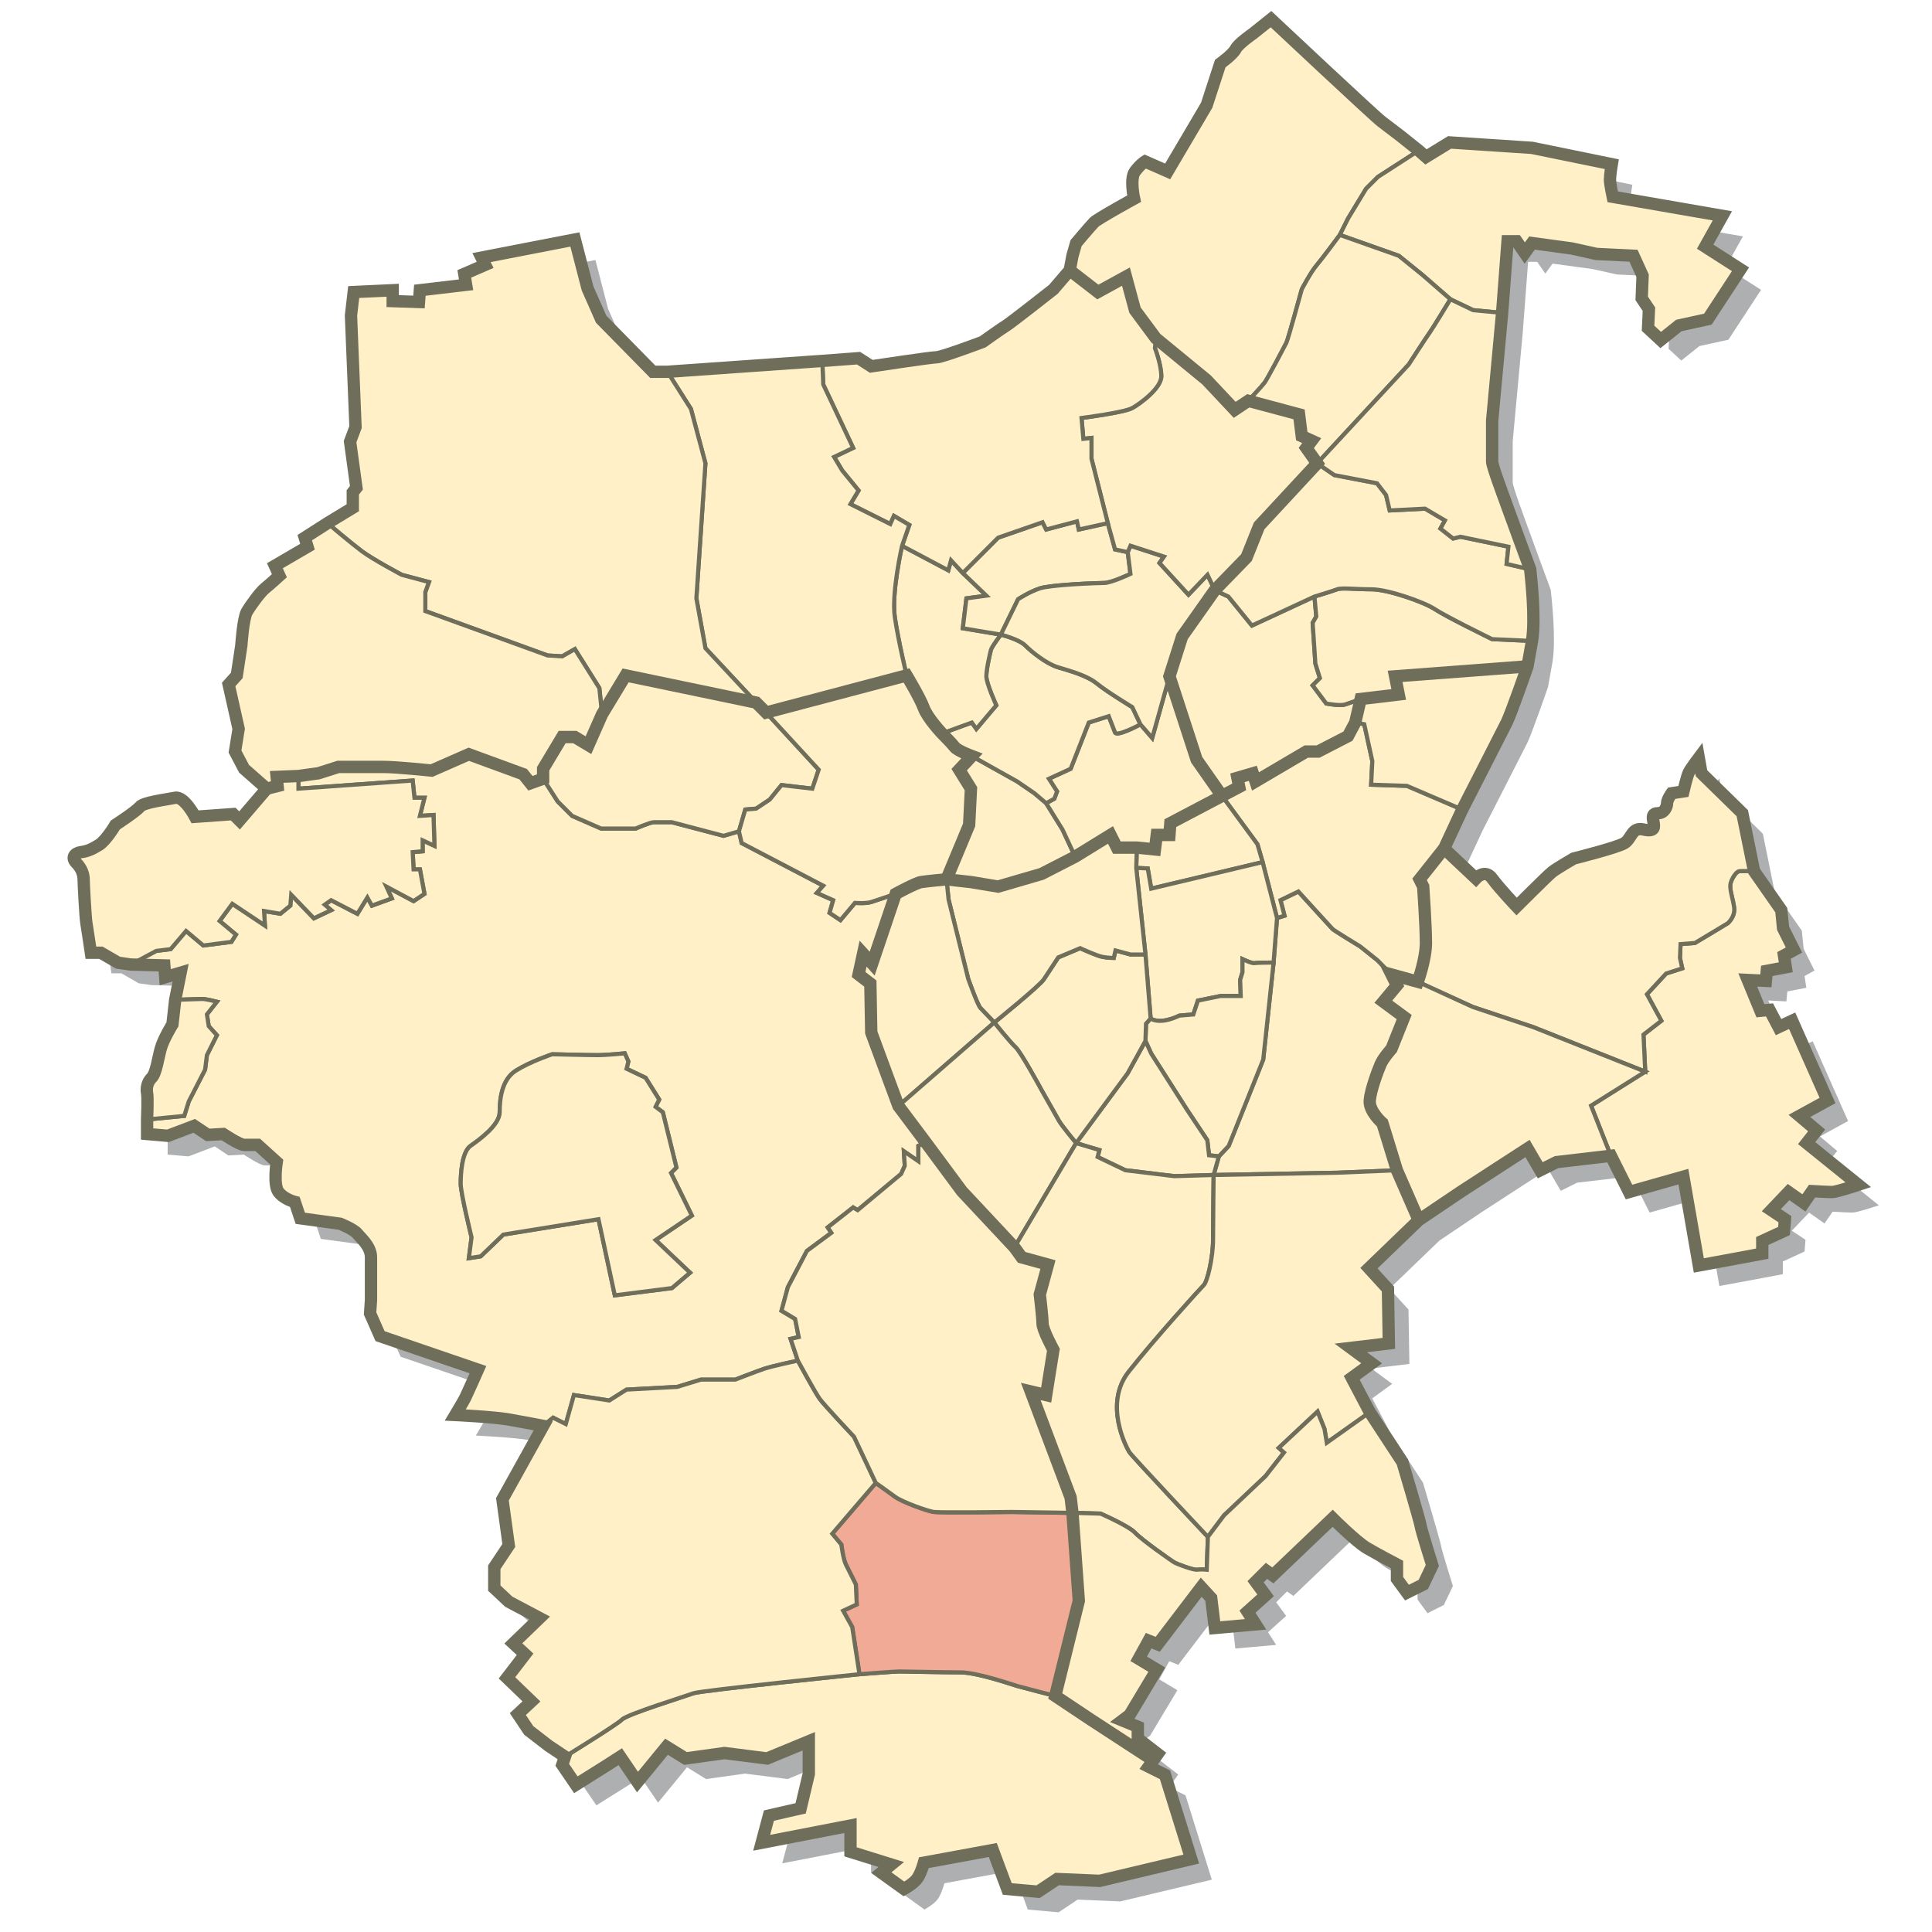 <?xml version="1.0" encoding="utf-8"?>
<!DOCTYPE svg PUBLIC "-//W3C//DTD SVG 1.1//EN" "http://www.w3.org/Graphics/SVG/1.1/DTD/svg11.dtd">
<svg version="1.1" id="MG" xmlns="http://www.w3.org/2000/svg" xmlns:xlink="http://www.w3.org/1999/xlink" x="0px" y="0px"
	 width="1000.111px" height="1000.114px" viewBox="0 -866.885 1000.111 1000.114"
	 enable-background="new 0 -866.885 1000.111 1000.114" xml:space="preserve">
<g>
	<rect y="-866.885" fill="#FFFFFF" width="1000.111" height="1000.114"/>
	<path fill="#FFFFFF" d="M500.051-366.83"/>
</g>
<path fill="#ADAFB1" d="M148.716-447.973l-14.074,16.428l-3.288-3.291l-19.705,1.413c0,0-5.629-10.797-10.322-9.852
	c-4.691,0.946-16.424,2.346-18.302,4.692c-1.875,2.354-12.67,9.383-12.67,9.383s-4.692,7.976-8.446,10.321
	c-3.752,2.355-6.096,3.293-9.384,3.755c-3.287,0.469-5.164,2.816-2.342,5.629c2.822,2.815,3.754,6.1,3.754,8.445
	c0,2.354,0.939,19.706,1.411,22.521c0.474,2.813,2.342,15.483,2.342,15.483h5.165l8.919,5.159l6.568,0.938l17.356,0.47l0.465,6.092
	l7.972-2.339l-2.814,14.077l-1.411,12.668c0,0-4.69,7.506-6.095,12.674c-1.405,5.16-2.345,12.667-4.693,15.015
	c-2.349,2.336-2.815,5.628-2.342,7.968c0.474,2.345,0,13.606,0,13.606v7.506l10.794,0.938l13.603-5.168l7.041,4.692l7.974-0.461
	c0,0,8.445,5.628,10.794,5.628s7.042,0,7.042,0l9.849,8.916c0,0-1.878,11.729,0.938,15.483c2.815,3.752,8.446,5.162,8.446,5.162
	l2.815,8.444l20.641,2.814c0,0,7.041,2.816,8.92,5.167c1.876,2.347,7.043,6.571,7.043,12.199c0,5.631,0,22.052,0,22.052
	l-0.468,7.044l5.165,11.723l50.673,17.359c0,0-5.631,12.668-6.573,14.544c-0.934,1.876-5.164,8.921-5.164,8.921
	s19.71,0.938,27.685,2.339c7.982,1.408,17.83,3.292,17.83,3.292l-21.11,37.994l3.288,23.934l-7.505,11.264v10.788l7.505,7.046
	l15.954,8.447L276.355-5.514l6.091,5.629l-9.379,12.199l12.669,12.199l-7.037,6.568l5.626,8.444l10.323,7.967l8.444,5.631
	l-1.412,4.225l7.043,10.317l16.424-10.317l6.568-4.225l8.917,13.136l15.012-18.297l9.852,6.093l20.177-2.815l22.055,2.815
	l21.583-8.911v16.889l-4.219,17.828l-16.427,3.753l-3.75,14.075l45.974-8.922v13.608L472,108.944l-5.162,4.212l11.728,8.446
	c0,0,5.161-2.815,7.04-5.628c1.879-2.818,3.288-7.973,3.288-7.973l35.658-6.568l7.508,20.175l15.949,1.417l9.846-6.568l22.061,0.937
	l47.375-11.257L613.695,62.5l-8.444-4.214l2.338-3.291l2.341-3.283l-10.323-7.98v-6.09l-7.967-3.291l3.752-2.816l14.076-23.459
	l-9.39-5.629l5.173-9.384l4.691,1.876l22.521-29.555l5.164,5.626l1.876,15.477l21.11-1.876l-4.219-6.568l9.378-8.447l-5.159-7.038
	l5.632-5.631l3.282,2.341l30.965-29.558c0,0,12.196,12.198,17.828,15.475c5.631,3.284,15.481,8.446,15.481,8.446v7.508l5.164,7.045
	l8.444-4.225l4.689-9.846c0,0-5.631-17.827-6.099-20.644c-0.459-2.814-9.384-32.842-9.384-32.842l-16.891-25.812l-9.379-17.828
	l10.32-7.507l-10.792-7.968l19.701-2.348l-0.464-28.149l-9.846-10.791l25.811-24.867c0,0,18.768-12.667,21.58-14.542
	c2.818-1.877,34.722-22.521,34.722-22.521l6.571,11.261l8.444-4.223l28.146-3.284l9.389,18.768l28.146-7.978l7.967,45.979
	l17.83-3.284l15.016-2.814v-6.568l11.257-5.168l0.465-6.093l-7.041-4.69l8.917-9.384l7.978,5.63l4.217-6.1
	c0,0,7.972,0.47,10.323,0.47c2.349,0,13.601-3.754,13.601-3.754l-26.737-21.582l5.162-6.57l-8.914-7.506l14.545-7.978
	l-18.298-41.286l-7.043,3.291l-4.694-8.921l-4.691,0.47l-6.568-15.952l9.381,0.462l0.465-5.162l9.854-1.876l-0.939-6.098
	l5.161-2.816l-5.631-11.26l-0.935-9.384l-14.078-20.174l-6.091-30.027l-21.107-20.645l-1.415-7.975c0,0-4.211,5.63-5.167,7.506
	c-0.939,1.877-2.817,9.852-2.817,9.852l-6.091,0.938c0,0-2.338,3.284-2.338,5.162c0,1.876-1.415,5.167-4.692,5.167
	c-3.282,0-2.812,2.339-2.346,4.693c0.467,2.346,0.937,5.162-5.156,3.752c-6.111-1.413-6.102,4.693-9.856,7.038
	c-3.752,2.354-26.274,7.977-26.274,7.977s-8.912,5.16-11.258,7.038c-2.346,1.875-18.3,17.83-18.3,17.83s-8.92-9.384-12.675-14.545
	c-3.755-5.169-8.444,0-8.444,0l-16.427-15.483l9.381-20.174c0,0,20.645-40.349,22.99-45.041s10.79-29.088,10.79-29.088l2.343-13.136
	c1.879-11.731-0.464-32.374-0.934-37.074c0,0-9.854-26.734-12.199-33.311c-2.346-6.576-7.503-20.182-7.503-22.521
	c0-2.345,0-21.112,0-21.112l5.157-55.831l2.817-37.072h4.687l4.228,6.1l3.747-5.168l20.646,2.815l12.672,2.814l19.234,0.938
	l4.689,10.321l-0.47,11.73l3.758,5.631l-0.467,9.844l6.567,6.1l9.387-7.507l15.013-3.291l16.889-25.813l-18.304-11.722l8.925-15.951
	l-56.767-9.846c0,0-1.414-6.568-1.414-8.921c0-2.355,0.939-7.968,0.939-7.968l-41.288-8.447l-42.699-2.814l-12.202,7.506
	l-3.752-3.292l-9.381-7.505c0,0-6.094-4.693-9.852-7.509c-3.747-2.813-57.236-53.008-57.236-53.008l-9.381,7.506
	c0,0-7.51,5.162-8.925,7.968c-1.403,2.81-7.964,7.509-7.964,7.509l-7.062,21.611l-20.182,34.248l-11.725-5.167
	c0,0-2.343,1.415-5.164,5.167c-2.823,3.755-0.467,14.076-0.467,14.076s-18.768,10.321-20.639,12.198
	c-1.879,1.878-9.387,10.792-9.387,10.792l-1.876,6.568l-1.414,7.507l-8.444,9.854c0,0-22.056,17.352-24.399,18.765
	c-2.338,1.409-12.196,8.446-12.196,8.446s-21.108,7.969-23.932,7.969s-33.78,4.69-33.78,4.69l-6.57-4.214l-18.768,1.408
	l-80.231,5.63h-7.505l-26.739-27.213l-7.041-15.951l-6.57-25.335l-48.325,9.384l1.874,3.752l-10.793,4.692l0.937,5.63l-23.929,2.816
	l-0.468,6.1l-13.603-0.47v-5.63l-20.177,0.938l-1.412,12.198l2.344,57.716l-2.818,7.507l3.288,23.928l-1.874,2.345v7.969
	l-13.139,7.976l-11.726,7.506l1.411,4.693l-16.89,9.845l2.342,5.168c0,0-5.165,4.691-7.506,6.567
	c-2.344,1.877-7.508,8.915-9.385,12.199c-1.875,3.277-2.813,17.352-2.813,17.352l-2.343,15.483l-4.219,4.69l5.164,22.983
	l-1.877,11.729l4.693,8.915L148.716-447.973z"/>
<path fill="#FFF0C8" stroke="#6E6E5A" stroke-width="2.128" stroke-miterlimit="3.864" d="M242.702-215.579l1.409-10.792
	c0,0-5.631-22.99-5.631-27.687c0-4.7,0.467-16.421,5.167-19.706c4.697-3.277,15.012-10.792,15.012-17.352
	c0-6.562,0.939-16.89,8.45-21.583c7.502-4.691,18.762-8.446,18.762-8.446s18.768,0.462,23.462,0.462
	c4.689,0,14.073-0.938,14.073-0.938l1.874,4.224l-0.938,3.754l9.851,4.69l7.041,11.26l-1.879,3.755l3.755,2.813l7.041,28.613
	l-2.811,2.816l10.79,22.057l-18.768,12.668l17.833,16.893l-9.389,7.975l-29.558,3.753l-8.444-39.411l-49.262,7.968l-11.725,11.261
	L242.702-215.579z M479.167-275.634l-14.076-18.765l-14.075-38.004l-0.467-25.336l-6.104-4.69l2.343-10.799l4.692,5.168
	l12.196-36.125l-12.661,4.222c-2.818,0.938-8.449,0.462-8.449,0.462l-7.503,8.922l-5.634-3.755l1.879-6.568l-8.447-3.753
	l3.288-3.752l-42.224-22.06l-1.409-6.09l-7.975,2.338l-26.747-7.031h-9.379c-1.882,0-9.389,3.284-9.389,3.284h-17.826l-15.018-6.568
	l-7.505-7.506l-7.505-11.722l-6.57,2.338l-3.753-4.69l-28.148-10.322l-19.231,8.444c0,0-18.303-1.876-24.866-1.876h-23.456
	l-10.322,3.291l-10.322,1.408v6.568l59.116-4.216l0.937,8.916h5.167l-2.344,9.384l7.041-0.462l0.47,15.952l-6.099-2.815v5.631
	l-5.162,0.462l0.462,8.922h3.288l2.344,12.667l-5.632,3.752l-14.072-7.506l2.815,6.1l-10.326,3.754l-2.341-4.222l-5.166,8.444
	L171.4-400.88l-3.286,2.339l3.286,2.816l-8.916,4.219l-11.74-12.212l-0.466,5.631l-5.164,4.214l-8.444-1.407l0.464,7.506
	l-16.89-11.26l-6.568,8.916l8.446,7.044l-2.345,3.754l-14.547,1.876l-8.918-7.507l-7.974,9.384l-7.506,0.939l-13.136,7.038
	l17.355,0.468l0.464,6.092l7.974-2.338l-2.815,14.074c0,0,12.199-0.468,14.075-0.468c1.877,0,7.508,1.414,7.508,1.414l-5.164,6.57
	l0.938,6.09l4.217,4.693l-5.164,10.321l-0.938,7.507L97.7-296.738l-2.342,7.506l-19.231,1.877v7.506l10.794,0.939l13.602-5.169
	l7.042,4.691l7.974-0.461c0,0,8.445,5.63,10.794,5.63h7.042l9.848,8.915c0,0-1.877,11.729,0.938,15.481
	c2.815,3.754,8.445,5.162,8.445,5.162l2.815,8.444l20.645,2.815c0,0,7.041,2.816,8.915,5.168c1.876,2.347,7.043,6.568,7.043,12.199
	v22.05l-0.465,7.046l5.162,11.722l50.671,17.358c0,0-5.631,12.667-6.568,14.545c-0.937,1.876-5.164,8.922-5.164,8.922
	s19.707,0.938,27.685,2.338c7.979,1.406,17.83,3.292,17.83,3.292l5.162-4.224l6.57,3.292l4.217-15.012l18.301,2.813l8.919-5.629
	l26.278-1.416l12.193-3.752h17.834c0,0,10.793-4.216,15.01-5.631c4.217-1.407,17.357-4.214,17.357-4.214l-3.755-11.26l4.22-0.938
	l-1.879-9.383l-7.037-4.224l3.285-12.198l9.851-18.768l12.669-9.382l-1.873-2.814l13.133-10.323l2.341,1.416l22.525-18.768
	l1.873-4.222l-0.464-7.506l7.505,5.168v-7.977L479.167-275.634z"/>
<path fill="#FFF0C8" stroke="#6E6E5A" stroke-width="2.128" stroke-miterlimit="3.864" d="M851.671-312.133l-28.051,17.609
	l10.233,25.928l9.384,18.768l28.151-7.976l7.975,45.978l17.831-3.284l15.012-2.813v-6.569l11.263-5.168l0.47-6.093l-7.046-4.691
	l8.92-9.383l7.969,5.63l4.212-6.099c0,0,7.979,0.469,10.323,0.469c2.354,0,13.605-3.752,13.605-3.752l-26.742-21.583l5.17-6.566
	l-8.922-7.509l14.551-7.975l-18.306-41.289l-7.038,3.292l-4.691-8.922l-4.689,0.471l-6.568-15.953l9.384,0.462l0.47-5.159
	l9.843-1.877l-0.934-6.1l5.167-2.816l-5.632-11.26l-0.939-9.384l-14.075-20.174c0,0-6.711-0.214-7.903,0.087
	c-1.186,0.301-3.286,2.977-4.178,5.968c-0.897,2.983,1.188,8.057,1.789,12.83c0.602,4.772-3.282,8.057-3.282,8.057l-17.011,10.233
	l-7.462,0.594l-0.291,7.162l1.188,5.374l-8.344,2.682l-9.938,10.739l7.452,13.725l-9.241,7.162L851.671-312.133z"/>
<path fill="#FFF0C8" stroke="#6E6E5A" stroke-width="2.128" stroke-miterlimit="3.864" d="M851.671-312.133l-57.97-23.056
	l-31.318-10.447l-28.459-13.041c0,0,4.222-11.729,4.222-20.181c0-8.454-1.417-29.089-1.417-29.089l-1.874-3.753l12.672-15.952
	l16.419,15.483c0,0,4.692-5.168,8.45,0c3.752,5.161,12.669,14.544,12.669,14.544s15.946-15.952,18.3-17.828
	c2.354-1.877,11.263-7.038,11.263-7.038s22.521-5.63,26.272-7.977c3.753-2.338,3.753-8.444,9.849-7.037
	c6.096,1.4,5.631-1.416,5.166-3.753c-0.461-2.346-0.939-4.691,2.339-4.691c3.282,0,4.691-3.292,4.691-5.169
	c0-1.875,2.344-5.162,2.344-5.162l6.101-0.938c0,0,1.879-7.975,2.813-9.852c0.939-1.877,5.161-7.506,5.161-7.506l1.409,7.976
	l21.11,20.642l6.102,30.028c0,0-6.705-0.213-7.9,0.088c-1.19,0.301-3.288,2.977-4.181,5.968c-0.895,2.983,1.188,8.056,1.787,12.829
	c0.604,4.772-3.28,8.058-3.28,8.058l-17.01,10.232l-7.455,0.594l-0.304,7.163l1.188,5.374l-8.344,2.683l-9.938,10.739l7.458,13.723
	l-9.244,7.163L851.671-312.133z"/>
<path fill="#FFF0C8" stroke="#6E6E5A" stroke-width="2.128" stroke-miterlimit="3.864" d="M734.388-235.284
	c0,0,18.768-12.667,21.583-14.544c2.816-1.878,34.717-22.52,34.717-22.52l6.57,11.26l8.445-4.223l28.15-3.284l-10.233-25.928
	l28.051-17.609l-57.97-23.056l-31.318-10.447l-28.459-13.041l-13.609-3.752l2.813,5.63l-7.038,8.444l10.796,7.969l-6.571,16.427
	c0,0-4.214,4.693-5.631,7.971c-1.406,3.284-5.162,13.136-5.631,18.766c-0.46,5.63,6.567,11.73,6.567,11.73l7.508,24.396
	L734.388-235.284z"/>
<path fill="#FFF0C8" stroke="#6E6E5A" stroke-width="2.128" stroke-miterlimit="3.864" d="M628.246-258.641l2.691-9.632
	l5.066-5.374l17.902-44.747l5.372-50.201l1.778-23.062l3.879-1.195l-2.079-8.05l9.255-4.478c0,0,16.78,18.496,17.678,19.389
	c0.892,0.895,14.323,9.047,14.323,9.047l8.948,7.162l7.254,7.368l2.813,5.63l-7.04,8.446l10.798,7.968l-6.571,16.428
	c0,0-4.225,4.693-5.631,7.968c-1.414,3.284-5.167,13.138-5.631,18.768c-0.465,5.63,6.567,11.729,6.567,11.729l7.508,24.398
	l-30.658,1.26L628.246-258.641z"/>
<path fill="#FFF0C8" stroke="#6E6E5A" stroke-width="2.128" stroke-miterlimit="3.864" d="M653.604-420.601l-2.681-9.249
	l-18.335-25.014l8.92-4.691l-0.939-4.693l7.969-2.338l1.415,4.215l26.277-15.476h6.09l15.475-7.976l3.752-7.038l4.661,0.866
	l4.164,19.088l-0.6,12.229l18.504,0.602l28.632,12.256l-9.382,20.174l-12.672,15.953l1.874,3.752c0,0,1.417,20.644,1.417,29.089
	c0,8.445-4.222,20.174-4.222,20.174l-13.609-3.752l-7.24-7.368l-8.962-7.163c0,0-13.432-8.144-14.313-9.046
	c-0.896-0.9-17.688-19.389-17.688-19.389l-9.255,4.479l2.096,8.05l-3.885,1.195L653.604-420.601z"/>
<polygon fill="#FFF0C8" stroke="#6E6E5A" stroke-width="2.128" stroke-miterlimit="3.864" points="588.188,-417.615 
	594.144,-417.324 595.943,-406.885 653.604,-420.601 650.924,-429.85 632.581,-454.858 605.837,-440.781 605.369,-434.682 
	598.802,-434.682 597.862,-427.175 588.479,-428.114 "/>
<path fill="#FFF0C8" stroke="#6E6E5A" stroke-width="2.128" stroke-miterlimit="3.864" d="M592.964-372.774l2.676,33.105
	c0,0,1.781,1.495,5.964,1.196c4.175-0.301,8.957-2.684,8.957-2.684l7.156-0.594l2.385-7.16l11.728-2.392h10.444l-0.301-8.357
	l1.193-3.876v-6.854c0,0,5.066,2.39,6.259,2.089s9.854-0.301,9.854-0.301l1.778-23.062l-7.457-28.936l-57.675,13.717l-1.789-10.439
	l-5.969-0.301L592.964-372.774z"/>
<path fill="#FFF0C8" stroke="#6E6E5A" stroke-width="2.128" stroke-miterlimit="3.864" d="M592.964-328.027l0.291-8.951
	l2.391-2.69c0,0,1.789,1.495,5.969,1.196c4.18-0.301,8.946-2.684,8.946-2.684l7.169-0.594l2.378-7.16l11.722-2.392h10.447
	l-0.298-8.357l1.192-3.876v-6.854c0,0,5.066,2.39,6.259,2.089c1.201-0.301,9.849-0.301,9.849-0.301l-5.364,50.201l-17.899,44.748
	l-5.077,5.374l-5.072-0.602l-0.895-7.755l-10.526-15.813l-18.498-29.023L592.964-328.027z"/>
<polygon fill="#FFF0C8" stroke="#6E6E5A" stroke-width="2.128" stroke-miterlimit="3.864" points="628.246,-258.641 
	630.938,-268.273 625.865,-268.866 624.971,-276.63 614.439,-292.442 595.943,-321.465 592.964,-328.027 583.696,-311.232 
	557.058,-275.135 569.088,-271.557 568.193,-267.972 582.52,-261.111 607.879,-258.047 "/>
<path fill="#FFF0C8" stroke="#6E6E5A" stroke-width="2.128" stroke-miterlimit="3.864" d="M557.058-275.135
	c0,0-7.466-8.951-8.94-11.641c-1.499-2.675-8.948-15.804-8.948-15.804s-10.745-19.779-13.432-22.169
	c-2.682-2.39-11.038-12.829-11.038-12.829s23.271-18.789,25.649-22.367c2.385-3.584,7.465-11.34,7.465-11.34l11.337-4.772
	c0,0,8.444,3.878,11.426,4.472c2.975,0.594,5.964,0.594,5.964,0.594l0.897-3.878l7.756,2.082h7.758l2.681,33.114l-2.391,2.69
	l-0.301,8.951l-9.244,16.787L557.058-275.135z"/>
<path fill="#FFF0C8" stroke="#6E6E5A" stroke-width="2.128" stroke-miterlimit="3.864" d="M588.479-428.114h-10.323l-3.286-6.568
	l-18.3,11.26l-17.355,8.914l-22.522,6.568l-14.073-2.338l-12.675-1.415l1.098,10.483l10.139,40.965c0,0,4.871,13.714,6.359,15.202
	c1.486,1.497,7.16,7.464,7.16,7.464s23.271-18.789,25.649-22.367c2.385-3.584,7.465-11.34,7.465-11.34l11.337-4.772
	c0,0,8.444,3.878,11.426,4.472c2.975,0.594,5.964,0.594,5.964,0.594l0.897-3.878l7.756,2.082h7.758l-4.776-44.836L588.479-428.114z"
	/>
<path fill="#FFF0C8" stroke="#6E6E5A" stroke-width="2.128" stroke-miterlimit="3.864" d="M514.699-337.578l-49.619,43.17
	l-14.064-37.995l-0.467-25.336l-6.104-4.69l2.343-10.799l4.692,5.168l12.196-36.125c0,0,10.323-5.631,13.136-6.093
	c2.816-0.469,13.139-1.415,13.139-1.415l1.093,10.483l10.144,40.965c0,0,4.863,13.714,6.357,15.202
	C509.033-343.546,514.699-337.578,514.699-337.578z"/>
<path fill="#FFF0C8" stroke="#6E6E5A" stroke-width="2.128" stroke-miterlimit="3.864" d="M557.058-275.135l-31.917,53.926
	l-27.217-29.088l-18.768-25.337l-14.076-18.765l49.619-43.173c0,0,8.356,10.439,11.038,12.829
	c2.687,2.391,13.432,22.169,13.432,22.169s7.449,13.13,8.948,15.813C549.608-284.086,557.058-275.135,557.058-275.135z"/>
<path fill="#FFF0C8" stroke="#6E6E5A" stroke-width="2.128" stroke-miterlimit="3.864" d="M625.264-71.315
	c0,0-39.176-41.559-40.675-43.942c-1.491-2.39-13.427-24.859-0.291-41.558c13.123-16.7,37.081-43.054,38.876-44.836
	c1.784-1.796,4.771-14.024,4.771-23.574c0-9.546,0.302-33.416,0.302-33.416l-20.367,0.603l-25.359-3.073l-14.326-6.861l0.895-3.585
	l-12.03-3.578l-31.917,53.926l3.752,5.169l13.596,3.752l-4.211,15.475c0,0,1.406,11.73,1.406,15.014
	c0,3.291,5.631,13.605,5.631,13.605l-3.752,23.458l-7.978-1.876l20.644,54.884l0.937,7.979l14.524,0.403
	c0,0,14.608,6.355,17.896,9.94c3.28,3.578,19.385,14.911,20.583,15.503c1.186,0.602,9.458,3.886,11.632,3.585
	c2.186-0.301,4.861,0,4.861,0L625.264-71.315z"/>
<path fill="#FFF0C8" stroke="#6E6E5A" stroke-width="2.128" stroke-miterlimit="3.864" d="M625.264-71.315
	c0,0-39.176-41.559-40.675-43.942c-1.491-2.39-13.427-24.859-0.291-41.558c13.123-16.7,37.081-43.054,38.876-44.836
	c1.784-1.796,4.771-14.024,4.771-23.574c0-9.546,0.302-33.416,0.302-33.416l64.245-1.186l30.637-1.262l11.26,25.804l-25.8,24.867
	l9.854,10.79l0.459,28.151l-19.707,2.344l10.799,7.97l-10.318,7.507l9.379,17.827l-22.24,15.8l-1.201-7.165l-3.578-8.95
	l-20.076,18.789l2.688,2.39l-9.553,12.228l-21.479,20.29L625.264-71.315z"/>
<path fill="#FFF0C8" stroke="#6E6E5A" stroke-width="2.128" stroke-miterlimit="3.864" d="M596.923,44.342l2.346-3.286
	l-10.32-7.975v-6.09l-7.978-3.291l3.755-2.818l14.076-23.457l-9.387-5.631l5.164-9.381l4.689,1.876l22.522-29.561l5.167,5.631
	l1.876,15.477l21.103-1.876l-4.214-6.571l9.387-8.447l-5.173-7.034l5.632-5.631l3.293,2.336l30.965-29.555
	c0,0,12.201,12.199,17.83,15.473c5.631,3.277,15.472,8.444,15.472,8.444v7.509l5.169,7.046l8.445-4.222l4.691-9.846
	c0,0-5.629-17.829-6.091-20.644c-0.472-2.817-9.381-32.843-9.381-32.843l-16.889-25.812l-22.245,15.797l-1.203-7.162l-3.578-8.95
	l-20.079,18.789l2.691,2.39l-9.55,12.227l-21.476,20.292l-8.356,11.12l-0.6,17.009c0,0-2.687-0.301-4.86,0
	c-2.178,0.301-10.439-2.983-11.635-3.585c-1.195-0.603-17.303-11.925-20.586-15.503c-3.282-3.585-17.894-9.94-17.894-9.94
	l-14.524-0.405l3.29,45.5L546.277,11l18.301,12.199L596.923,44.342z"/>
<path fill="#FFF0C8" stroke="#6E6E5A" stroke-width="2.128" stroke-miterlimit="3.864" d="M546.251,11.032
	c0,0-16.419-4.225-19.704-5.167c-3.285-0.947-20.641-7.041-29.562-7.041c-8.917,0-29.088-0.47-31.439-0.47
	c-2.346,0-20.641,1.417-20.641,1.417s-82.11,8.447-85.863,9.846c-3.752,1.406-34.247,10.795-37.065,13.606
	c-2.823,2.808-29.565,19.227-29.565,19.227l-1.409,4.225l7.041,10.323l16.424-10.323l6.565-4.225l8.919,13.136l15.016-18.295
	l9.846,6.091l20.185-2.816l22.055,2.816l21.578-8.919v16.891l-4.214,17.826l-16.427,3.755l-3.758,14.075l45.979-8.914v13.599
	l21.111,6.567l-5.164,4.223l11.727,8.444c0,0,5.162-2.813,7.041-5.629s3.287-7.978,3.287-7.978l35.654-6.567l7.507,20.179
	l15.949,1.412l9.856-6.568l22.05,0.938l47.386-11.261l-13.608-43.627l-8.444-4.214l2.346-3.291l-32.373-21.108L546.251,11.032z"/>
<path fill="#F0AA96" stroke="#6E6E5A" stroke-width="2.128" stroke-miterlimit="3.864" d="M453.358-99.223l-22.524,26.271
	l4.691,5.631c0,0,0.939,7.509,2.344,10.322c1.406,2.814,5.166,10.322,5.166,10.322l0.462,10.323l-7.037,3.291l4.691,8.444
	l3.753,24.398c0,0,18.303-1.417,20.641-1.417c2.344,0,22.522,0.47,31.439,0.47c8.922,0,26.277,6.091,29.562,7.038
	s19.704,5.167,19.704,5.167l12.2-49.262l-3.286-45.501l-31.438-0.471c0,0-37.07,0.471-40.351,0
	c-3.28-0.459-16.425-5.16-20.177-7.968C459.444-94.972,453.358-99.223,453.358-99.223z"/>
<path fill="#FFF0C8" stroke="#6E6E5A" stroke-width="2.128" stroke-miterlimit="3.864" d="M413.008-162.563
	c0,0,8.917,16.421,11.258,19.706c2.343,3.277,17.83,19.706,17.83,19.706l11.263,23.929l-22.524,26.271l4.691,5.631
	c0,0,0.939,7.509,2.344,10.322c1.406,2.814,5.166,10.322,5.166,10.322l0.462,10.323l-7.037,3.291l4.691,8.444l3.753,24.398
	c0,0-82.11,8.444-85.863,9.846c-3.752,1.407-34.247,10.798-37.065,13.606c-2.823,2.808-29.565,19.227-29.565,19.227l-8.444-5.628
	l-10.323-7.972l-5.628-8.444l7.037-6.568L262.383,1.651l9.387-12.199l-6.099-5.631l13.604-13.136l-15.955-8.444l-7.505-7.046
	v-10.792l7.505-11.259l-3.282-23.934l21.11-37.998l5.162-4.222l6.57,3.292l4.215-15.014l18.306,2.816l8.914-5.63l26.274-1.416
	l12.202-3.753h17.822c0,0,10.799-4.214,15.013-5.63C399.849-159.754,413.008-162.563,413.008-162.563z"/>
<path fill="#FFF0C8" stroke="#6E6E5A" stroke-width="2.128" stroke-miterlimit="3.864" d="M555.165-83.741l-31.437-0.47
	c0,0-37.064,0.47-40.345,0c-3.283-0.463-16.425-5.162-20.177-7.968c-3.755-2.808-9.849-7.044-9.849-7.044l-11.263-23.929
	c0,0-15.477-16.428-17.83-19.706c-2.346-3.284-11.258-19.706-11.258-19.706l-3.755-11.259l4.217-0.938l-1.873-9.384l-7.043-4.222
	l3.29-12.199l9.849-18.768l12.672-9.384l-1.877-2.813l13.14-10.322l2.338,1.413l22.522-18.768l1.876-4.222l-0.467-7.506l7.507,5.168
	v-7.976l3.753-1.876l18.768,25.334l27.217,29.089l3.752,5.168l13.596,3.753l-4.211,15.475c0,0,1.406,11.731,1.406,15.015
	c0,3.291,5.631,13.606,5.631,13.606l-3.752,23.458l-7.978-1.876l20.644,54.887L555.165-83.741z"/>
<path fill="#FFF0C8" stroke="#6E6E5A" stroke-width="2.128" stroke-miterlimit="3.864" d="M242.702-215.579l1.409-10.792
	c0,0-5.631-22.99-5.631-27.687c0-4.7,0.467-16.421,5.167-19.706c4.697-3.277,15.012-10.792,15.012-17.352
	c0-6.562,0.939-16.89,8.45-21.583c7.502-4.691,18.762-8.446,18.762-8.446s18.768,0.462,23.462,0.462
	c4.689,0,14.073-0.938,14.073-0.938l1.874,4.224l-0.938,3.754l9.851,4.69l7.041,11.26l-1.879,3.755l3.755,2.813l7.041,28.613
	l-2.811,2.816l10.79,22.057l-18.768,12.668l17.833,16.893l-9.389,7.975l-29.558,3.753l-8.444-39.411l-49.262,7.968l-11.725,11.261
	L242.702-215.579z"/>
<path fill="#FFF0C8" stroke="#6E6E5A" stroke-width="2.128" stroke-miterlimit="3.864" d="M90.69-349.293l-1.413,12.668
	c0,0-4.69,7.506-6.095,12.675c-1.405,5.159-2.343,12.668-4.691,15.014c-2.349,2.338-2.815,5.629-2.342,7.967
	c0.474,2.346,0,13.607,0,13.607l19.231-1.877l2.342-7.506l8.444-16.428l0.939-7.507l5.164-10.322l-4.219-4.691l-0.938-6.093
	l5.165-6.568c0,0-5.632-1.414-7.508-1.414S90.69-349.293,90.69-349.293z"/>
<path fill="#FFF0C8" stroke="#6E6E5A" stroke-width="2.128" stroke-miterlimit="3.864" d="M154.498-465.179l-11.262,0.47
	l0.466,4.692l-5.63,1.408l-14.075,16.428l-3.288-3.292l-19.706,1.416c0,0-5.629-10.8-10.321-9.853
	c-4.691,0.945-16.423,2.345-18.301,4.691c-1.876,2.354-12.672,9.383-12.672,9.383s-4.692,7.978-8.445,10.322
	c-3.752,2.353-6.095,3.291-9.381,3.752c-3.289,0.47-5.167,2.815-2.345,5.631c2.825,2.814,3.754,6.1,3.754,8.445
	c0,2.354,0.939,19.704,1.411,22.519c0.474,2.816,2.351,15.477,2.351,15.477h5.164l8.918,5.16l6.568,0.939l13.137-7.038l7.508-0.939
	l7.972-9.384l8.919,7.507l14.548-1.876l2.342-3.754l-8.445-7.044l6.568-8.916l16.89,11.26l-0.464-7.506l8.444,1.407l5.164-4.214
	l0.466-5.631l11.726,12.199l8.918-4.222l-3.287-2.815l3.287-2.338l13.604,7.038l5.161-8.446l2.341,4.224l10.323-3.755l-2.815-6.097
	l14.075,7.506l5.632-3.754l-2.344-12.668h-3.288l-0.464-8.922l5.161-0.462v-5.628l6.099,2.813l-0.478-15.958l-7.043,0.462
	l2.34-9.384h-5.164l-0.937-8.913l-59.116,4.214v-6.555H154.498z"/>
<path fill="#FFF0C8" stroke="#6E6E5A" stroke-width="2.128" stroke-miterlimit="3.864" d="M382.517-436.558l3.288-11.261
	l5.626-0.469l7.04-4.692l6.102-7.507l15.946,1.877l3.288-9.845l-27.212-29.566l-5.164-5.16l-67.56-14.076l-12.197,20.174
	l-7.046,15.952l-7.037-4.214h-6.568l-9.849,16.42v5.155l7.505,11.722l7.505,7.506l15.018,6.568h17.826c0,0,7.507-3.284,9.389-3.284
	c1.871,0,9.379,0,9.379,0l26.739,7.038L382.517-436.558z"/>
<path fill="#FFF0C8" stroke="#6E6E5A" stroke-width="2.128" stroke-miterlimit="3.864" d="M382.517-436.558l1.409,6.09
	l42.224,22.06l-3.288,3.752l8.447,3.753l-1.879,6.568l5.634,3.755l7.503-8.922c0,0,5.631,0.468,8.449-0.462
	c2.815-0.931,12.669-4.222,12.669-4.222s10.323-5.631,13.139-6.093c2.815-0.469,13.137-1.415,13.137-1.415l11.724-28.15
	l0.938-18.768l-6.094-9.845l6.568-7.044c0,0-7.505-2.816-8.919-4.692c-1.409-1.877-6.565-7.039-6.565-7.039
	s-7.511-7.975-9.384-13.135c-1.879-5.168-8.922-16.891-8.922-16.891l-72.725,19.229l27.212,29.564l-3.288,9.846l-15.951-1.876
	l-6.094,7.506l-7.04,4.692l-5.634,0.47L382.517-436.558z"/>
<polygon fill="#FFF0C8" stroke="#6E6E5A" stroke-width="2.128" stroke-miterlimit="3.864" points="541.562,-451.104 
	550.007,-437.498 556.572,-423.422 539.214,-414.509 516.691,-407.94 502.621,-410.285 489.951,-411.693 501.684,-439.843 
	502.621,-458.61 496.518,-468.464 503.091,-475.5 526.547,-462.364 535.464,-456.264 "/>
<path fill="#FFF0C8" stroke="#6E6E5A" stroke-width="2.128" stroke-miterlimit="3.864" d="M605.369-516.787l-8.916,31.904
	l-6.102-7.038c0,0-12.196,6.568-13.136,4.216c-0.939-2.345-3.283-8.446-3.283-8.446l-10.323,3.292l-9.381,23.928l-11.26,5.168
	l4.212,6.569l-1.415,3.752l-4.214,2.338l8.446,13.606l6.571,14.076l18.3-11.26l3.286,6.568h10.323l9.384,0.939l0.939-7.508h6.567
	l0.468-6.098l26.733-14.077l-13.136-18.766L605.369-516.787z"/>
<path fill="#FFF0C8" stroke="#6E6E5A" stroke-width="2.128" stroke-miterlimit="3.864" d="M518.103-538.369
	c0,0,9.382,2.346,12.664,5.63c3.293,3.292,10.804,9.384,16.892,11.26c6.101,1.877,15.015,4.222,20.185,8.446
	c5.167,4.229,18.306,12.197,18.306,12.197l4.211,8.922c0,0-12.193,6.569-13.136,4.215c-0.937-2.346-3.291-8.444-3.291-8.444
	l-10.323,3.292l-9.381,23.927l-11.26,5.169l4.225,6.568l-1.409,3.752l-4.222,2.339l-6.099-5.168l-8.917-6.1L503.091-475.5
	c0,0-7.511-2.816-8.917-4.692c-1.417-1.877-6.568-7.039-6.568-7.039l15.475-5.629l2.341,3.284l10.32-12.198
	c0,0-5.162-11.26-5.162-15.014c0-3.752,1.879-11.722,2.344-13.598C513.387-532.263,518.103-538.369,518.103-538.369z"/>
<path fill="#FFF0C8" stroke="#6E6E5A" stroke-width="2.128" stroke-miterlimit="3.864" d="M518.103-538.369l-19.706-3.284
	l1.878-15.483l10.318-1.408l-12.196-11.729l-6.094-6.568l-1.414,5.168l-23.93-12.675c0,0-5.628,24.397-3.752,37.073
	c1.873,12.668,6.09,30.026,6.09,30.026s7.044,11.722,8.923,16.889c1.876,5.162,9.386,13.139,9.386,13.139l15.475-5.63l2.341,3.284
	l10.32-12.199c0,0-5.162-11.26-5.162-15.013c0-3.755,1.879-11.722,2.344-13.599C513.387-532.256,518.103-538.369,518.103-538.369z"
	/>
<path fill="#FFF0C8" stroke="#6E6E5A" stroke-width="2.128" stroke-miterlimit="3.864" d="M583.783-581.064l1.41,11.26
	c0,0-9.846,4.692-13.602,4.692c-3.749,0-27.687,0.938-33.314,2.816c-5.632,1.876-11.261,5.628-11.261,5.628l-8.914,18.299
	l-19.706-3.284l1.878-15.483l10.318-1.408l-12.196-11.729l18.295-18.296l22.992-7.977l1.879,3.754l15.954-4.214l0.935,4.214
	l15.012-3.283l3.753,13.597L583.783-581.064z"/>
<path fill="#FFF0C8" stroke="#6E6E5A" stroke-width="2.128" stroke-miterlimit="3.864" d="M583.783-581.064l1.41-3.292l17.36,5.63
	l-2.346,3.292l15.013,16.422l9.854-10.322l3.752,7.976l-16.894,23.928l-6.563,20.644l-8.916,31.904l-6.102-7.038l-4.217-8.922
	c0,0-13.142-7.968-18.303-12.197c-5.159-4.223-14.073-6.571-20.174-8.447c-6.106-1.876-13.604-7.969-16.892-11.26
	c-3.288-3.283-12.672-5.63-12.672-5.63l8.922-18.298c0,0,5.629-3.754,11.261-5.629c5.628-1.877,29.555-2.815,33.307-2.815
	c3.756,0,13.609-4.693,13.609-4.693L583.783-581.064z"/>
<path fill="#FFF0C8" stroke="#6E6E5A" stroke-width="2.128" stroke-miterlimit="3.864" d="M704.365-505.058
	c0,0-5.164,1.876-7.969,2.814c-2.811,0.938-9.849-0.468-9.849-0.468l-7.045-9.384l3.755-3.754l-2.341-7.506l-1.414-21.107
	l1.878-3.291l-0.939-10.322l-32.365,15.013l-12.196-15.013l-7.054-3.284l-16.894,23.928l-6.563,20.644l14.073,43.164l13.139,18.766
	l8.911-4.69l-0.937-4.692l7.978-2.339l1.403,4.216l26.275-15.475h6.101l15.482-7.977l3.752-7.037L704.365-505.058z"/>
<path fill="#FFF0C8" stroke="#6E6E5A" stroke-width="2.128" stroke-miterlimit="3.864" d="M704.365-505.058
	c0,0-5.164,1.876-7.969,2.814c-2.811,0.938-9.849-0.468-9.849-0.468l-7.045-9.384l3.755-3.754l-2.341-7.506l-1.414-21.107
	l1.878-3.291l-0.939-10.322c0,0,9.385-2.815,11.723-3.753c2.346-0.937,9.383,0,17.828,0c8.449,0,27.217,6.569,32.84,10.322
	c5.631,3.754,29.565,15.483,29.565,15.483l20.644,0.938l-2.332,13.136l-68.502,5.162l1.876,9.382L704.365-505.058z"/>
<path fill="#FFF0C8" stroke="#6E6E5A" stroke-width="2.128" stroke-miterlimit="3.864" d="M704.365-505.058l19.699-2.347
	l-1.871-9.382l68.494-5.162c0,0-8.444,24.399-10.787,29.089c-2.347,4.692-22.992,45.04-22.992,45.04l-28.624-12.256l-18.498-0.602
	l0.602-12.229l-4.18-19.088l-4.645-0.866L704.365-505.058z"/>
<path fill="#FFF0C8" stroke="#6E6E5A" stroke-width="2.128" stroke-miterlimit="3.864" d="M793.036-535.085l-20.641-0.938
	c0,0-23.933-11.729-29.563-15.483c-5.623-3.752-24.391-10.322-32.84-10.322c-8.445,0-15.482-0.937-17.828,0
	c-2.352,0.938-11.73,3.753-11.73,3.753l-32.37,15.013l-12.202-15.013l-7.035-3.284l16.422-16.89l6.567-16.428l30.025-32.367
	l8.925,6.093l22.055,4.222l4.697,6.092l1.874,7.976l18.298-0.938l10.32,6.092l-2.346,4.222l6.567,5.16l3.755-0.938l24.863,5.169
	l-0.934,8.914l12.196,2.816C792.566-567.459,794.915-546.815,793.036-535.085z"/>
<path fill="#FFF0C8" stroke="#6E6E5A" stroke-width="2.128" stroke-miterlimit="3.864" d="M583.783-581.064l-6.567-1.416
	l-3.753-13.597l-8.444-33.318v-10.785l-4.222,0.462l-0.938-10.792c0,0,22.056-2.814,26.275-5.168
	c4.217-2.346,15.013-10.322,15.013-16.42c0-6.107-3.285-14.552-3.285-14.552l0.464-5.162l26.277,21.583l14.543,15.475l7.038-4.692
	l26.277,7.046l1.415,11.26l5.166,2.34l-2.812,3.752l5.626,7.97l-30.024,32.372l-6.571,16.421l-16.427,16.89l-3.755-7.968
	l-9.846,10.322l-15.01-16.428l2.335-3.286l-17.353-5.63L583.783-581.064z"/>
<path fill="#FFF0C8" stroke="#6E6E5A" stroke-width="2.128" stroke-miterlimit="3.864" d="M693.573-745.274l4.222-8.446
	l9.381-15.483l6.094-6.09l21.105-13.606l-9.379-7.507c0,0-6.096-4.692-9.851-7.506c-3.75-2.816-57.239-53.01-57.239-53.01
	l-9.381,7.509c0,0-7.511,5.16-8.922,7.968c-1.409,2.807-7.967,7.506-7.967,7.506l-7.049,21.582l-20.174,34.25l-11.732-5.168
	c0,0-2.332,1.416-5.156,5.168c-2.82,3.753-0.454,14.067-0.454,14.067s-18.767,10.322-20.644,12.199
	c-1.881,1.876-9.384,10.79-9.384,10.79l-1.879,6.57l-1.406,7.506l14.546,11.26l14.553-7.97l4.689,17.352l10.798,14.553L624.62-670.2
	l14.545,15.477l7.035-4.693c0,0,7.046-7.506,8.444-9.384c1.412-1.876,10.323-18.766,11.263-20.641
	c0.937-1.877,7.972-27.683,7.972-27.683s4.694-8.922,7.511-12.198C684.205-732.608,693.573-745.274,693.573-745.274z"/>
<path fill="#FFF0C8" stroke="#6E6E5A" stroke-width="2.128" stroke-miterlimit="3.864" d="M693.573-745.274l30.491,10.792
	l12.202,9.852l14.546,12.667l11.729,5.63l15.012,1.416l2.813-37.073h4.697l4.211,6.1l3.756-5.168l20.641,2.816l12.677,2.814
	l19.227,0.938l4.692,10.323l-0.465,11.729l3.758,5.631l-0.47,9.846l6.571,6.1l9.378-7.509l15.015-3.291l16.889-25.805
	l-18.297-11.729l8.916-15.952l-56.77-9.845c0,0-1.406-6.569-1.406-8.922c0-2.346,0.937-7.968,0.937-7.968l-41.287-8.445
	l-42.694-2.814l-12.196,7.506l-3.758-3.29l-21.11,13.627l-6.102,6.092l-9.381,15.483L693.573-745.274z"/>
<path fill="#FFF0C8" stroke="#6E6E5A" stroke-width="2.128" stroke-miterlimit="3.864" d="M646.185-659.417
	c0,0,7.046-7.506,8.444-9.384c1.409-1.876,10.323-18.766,11.263-20.641c0.939-1.877,7.977-27.683,7.977-27.683
	s4.689-8.922,7.508-12.198c2.813-3.286,12.197-15.952,12.197-15.952l30.491,10.792l12.202,9.852l14.546,12.667
	c0,0-9.387,15.483-10.793,17.361c-1.412,1.875-10.799,16.42-10.799,16.42l-47.38,51.14l-5.629-7.976l2.815-3.752l-5.169-2.339
	l-1.417-11.26L646.185-659.417z"/>
<path fill="#FFF0C8" stroke="#6E6E5A" stroke-width="2.128" stroke-miterlimit="3.864" d="M681.841-627.044l47.388-51.14
	c0,0,9.384-14.545,10.791-16.42c1.414-1.877,10.801-17.361,10.801-17.361l11.722,5.63l15.012,1.416l-5.158,55.832
	c0,0,0,18.766,0,21.114c0,2.339,5.158,15.951,7.505,22.52c2.343,6.568,12.196,33.312,12.196,33.312l-12.196-2.815l0.939-8.914
	l-24.869-5.17l-3.75,0.939l-6.567-5.161l2.343-4.223l-10.323-6.09l-18.295,0.929l-1.882-7.975l-4.686-6.093l-22.054-4.222
	L681.841-627.044z"/>
<path fill="#FFF0C8" stroke="#6E6E5A" stroke-width="2.128" stroke-miterlimit="3.864" d="M573.463-596.077l-8.444-33.318v-10.785
	l-4.222,0.462l-0.938-10.792c0,0,22.056-2.814,26.275-5.168c4.217-2.346,15.013-10.322,15.013-16.42
	c0-6.107-3.285-14.552-3.285-14.552l0.464-5.162l-10.793-14.552l-4.694-17.352l-14.548,7.969l-14.551-11.26l-8.444,9.846
	c0,0-22.05,17.358-24.394,18.765c-2.349,1.416-12.196,8.447-12.196,8.447s-21.11,7.975-23.935,7.975
	c-2.823,0-33.777,4.691-33.777,4.691l-6.549-4.185l-18.768,1.408l0.469,12.198l15.48,32.842l-9.852,4.691l4.22,7.045l8.444,10.323
	l-4.22,7.038l20.642,10.321l1.876-4.215l7.972,4.691l-3.75,10.792l23.93,12.673l1.414-5.167l6.094,6.567l18.295-18.299l22.992-7.975
	l1.879,3.754l15.954-4.216l0.935,4.216L573.463-596.077z"/>
<path fill="#FFF0C8" stroke="#6E6E5A" stroke-width="2.128" stroke-miterlimit="3.864" d="M466.965-584.348l3.758-10.79
	l-7.975-4.693l-1.877,4.217l-20.644-10.323l4.218-7.038l-8.447-10.322l-4.215-7.044l9.846-4.692l-15.479-32.843l-0.464-12.197
	l-80.231,5.629l12.199,19.237l7.505,28.149l-4.692,69.9l4.692,25.812l26.272,28.15l5.164,5.16l72.729-19.228
	c0,0-4.223-17.36-6.099-30.027C461.35-559.966,466.965-584.348,466.965-584.348z"/>
<path fill="#FFF0C8" stroke="#6E6E5A" stroke-width="2.128" stroke-miterlimit="3.864" d="M169.51-596.077
	c0,0,12.201,10.321,17.83,14.544c5.631,4.229,20.644,12.198,20.644,12.198l14.073,3.754l-1.877,5.168v9.845l63.343,22.989
	l7.505,0.462l6.573-3.752l12.667,20.181l1.417,13.599l12.191-20.174l67.565,14.074l-26.272-28.15l-4.695-25.812l4.695-69.899
	l-7.508-28.15l-12.196-19.236h-7.511l-26.739-27.213l-7.041-15.952l-6.57-25.335l-48.325,9.384l1.876,3.754l-10.795,4.69
	l0.937,5.631l-23.929,2.814l-0.468,6.1l-13.603-0.468v-5.632l-20.177,0.938l-1.409,12.199l2.343,57.714l-2.817,7.508l3.287,23.928
	l-1.876,2.347v7.968L169.51-596.077z"/>
<path fill="#FFF0C8" stroke="#6E6E5A" stroke-width="2.128" stroke-miterlimit="3.864" d="M311.663-497.083l-7.04,15.952
	l-7.043-4.214h-6.565l-9.851,16.42v5.155l-6.566,2.338l-3.752-4.692l-28.151-10.32L223.46-468c0,0-18.301-1.876-24.86-1.876
	c-6.562,0-23.46,0-23.46,0l-10.32,3.291l-10.321,1.406l-11.262,0.47l0.466,4.692l-5.63,1.408l-11.726-10.322l-4.692-8.914
	l1.877-11.729l-5.164-22.99l4.219-4.692l2.342-15.482c0,0,0.938-14.076,2.816-17.352c1.875-3.284,7.039-10.322,9.384-12.2
	c2.342-1.875,7.506-6.568,7.506-6.568l-2.342-5.168l16.89-9.846l-1.412-4.692l11.727-7.506c0,0,12.196,10.322,17.83,14.544
	c5.632,4.23,20.642,12.199,20.642,12.199l14.075,3.753l-1.874,5.168v9.844l63.343,22.99l7.503,0.464l6.565-3.755l12.677,20.182
	L311.663-497.083z"/>
<path fill="none" stroke="#6E6E5A" stroke-width="6.384" stroke-miterlimit="3.864" d="M489.951-411.693l11.725-28.15
	l0.942-18.768l-6.101-9.845l6.573-7.044c0,0-7.511-2.816-8.917-4.692c-1.417-1.877-6.568-7.039-6.568-7.039
	s-7.51-7.975-9.386-13.135c-1.879-5.168-8.923-16.891-8.923-16.891l-72.721,19.229l-5.164-5.162l-67.562-14.074l-12.197,20.174
	l-7.04,15.952l-7.046-4.215h-6.565l-9.848,16.421v5.162l-6.571,2.338l-3.752-4.692l-28.151-10.32L223.449-468
	c0,0-18.306-1.876-24.865-1.876c-6.561,0-23.457,0-23.457,0l-10.322,3.291l-10.322,1.406l-11.261,0.47l0.468,4.692l-5.632,1.408"/>
<path fill="none" stroke="#6E6E5A" stroke-width="6.384" stroke-miterlimit="3.864" d="M734.388-235.284l-11.26-25.804
	l-7.508-24.397c0,0-7.032-6.1-6.567-11.728c0.479-5.63,4.225-15.477,5.631-18.768c1.417-3.284,5.631-7.968,5.631-7.968l6.571-16.428
	l-10.796-7.97l7.038-8.445l-2.813-5.63l13.609,3.755c0,0,4.222-11.731,4.222-20.183c0-8.454-1.417-29.089-1.417-29.089l-1.874-3.752
	l12.672-15.953"/>
<polyline fill="none" stroke="#6E6E5A" stroke-width="6.384" stroke-miterlimit="3.864" points="632.581,-454.858 
	619.442,-473.624 605.369,-516.787 611.933,-537.431 628.826,-561.359 645.248,-578.249 651.815,-594.67 681.841,-627.044 
	676.212,-635.019 679.027,-638.772 673.868,-641.118 672.462,-652.379 646.185,-659.417 639.146,-654.723 624.604,-670.207 
	598.326,-691.79 587.539,-706.334 582.85,-723.693 568.305,-715.717 553.759,-726.976 "/>
<path fill="none" stroke="#6E6E5A" stroke-width="6.384" stroke-miterlimit="3.864" d="M596.923,44.342l-32.376-21.105
	l-18.296-12.2l12.2-49.262l-3.286-45.501l-0.937-7.976l-20.644-54.887l7.967,1.876l3.752-23.458c0,0-5.628-10.322-5.628-13.606
	c0-3.277-1.412-15.013-1.412-15.013l4.222-15.477l-13.608-3.752l-3.752-5.169l-27.212-29.087l-18.763-25.337l-14.075-18.767
	l-14.06-38.024l-0.467-25.336l-6.104-4.69l2.343-10.799l4.692,5.168l12.196-36.125c0,0,10.323-5.631,13.136-6.093
	c2.816-0.469,13.139-1.415,13.139-1.415l12.67,1.415l14.07,2.338l22.522-6.568l17.358-8.914l18.297-11.26l3.297,6.568h10.317
	l9.387,0.939l0.934-7.508h6.573l0.46-6.098l26.744-14.077l8.911-4.69l-0.937-4.692l7.978-2.339l1.403,4.216l26.275-15.475h6.101
	l15.482-7.977l3.752-7.037l2.818-12.199l19.699-2.345l-1.871-9.384l68.494-5.162"/>
<path fill="none" stroke="#6E6E5A" stroke-width="6.384" stroke-miterlimit="3.864" d="M138.072-458.61l-14.075,16.428
	l-3.288-3.292l-19.706,1.416c0,0-5.629-10.8-10.321-9.853c-4.691,0.945-16.423,2.345-18.301,4.691
	c-1.876,2.354-12.672,9.383-12.672,9.383s-4.692,7.978-8.445,10.322c-3.752,2.353-6.095,3.291-9.381,3.752
	c-3.289,0.47-5.167,2.815-2.345,5.631c2.825,2.814,3.754,6.1,3.754,8.445c0,2.354,0.939,19.704,1.411,22.519
	c0.474,2.816,2.351,15.477,2.351,15.477h5.164l8.918,5.16l6.568,0.939l17.356,0.468l0.466,6.092l7.972-2.338l-2.815,14.074
	l-1.411,12.668c0,0-4.691,7.506-6.096,12.675c-1.403,5.159-2.342,12.668-4.69,15.014c-2.352,2.338-2.815,5.629-2.342,7.967
	c0.471,2.346,0,13.607,0,13.607v7.506l10.793,0.938l13.604-5.168l7.041,4.693l7.971-0.463c0,0,8.446,5.631,10.796,5.631
	s7.042,0,7.042,0l9.848,8.913c0,0-1.876,11.731,0.939,15.483c2.813,3.753,8.444,5.162,8.444,5.162l2.814,8.444l20.644,2.816
	c0,0,7.042,2.814,8.921,5.168c1.873,2.345,7.038,6.568,7.038,12.2c0,5.628,0,22.05,0,22.05l-0.468,7.046l5.167,11.722l50.671,17.358
	c0,0-5.628,12.668-6.57,14.544c-0.937,1.877-5.162,8.922-5.162,8.922s19.705,0.939,27.688,2.339
	c7.975,1.407,17.825,3.291,17.825,3.291l-21.111,37.996l3.288,23.936l-7.502,11.261v10.791l7.502,7.043l15.957,8.447l-13.605,13.134
	l6.093,5.631l-9.381,12.199l12.669,12.199l-7.038,6.568l5.629,8.444l10.323,7.969l8.444,5.631l-1.412,4.219l7.044,10.323
	l16.421-10.323l6.568-4.219l8.919,13.136l15.013-18.298l9.854,6.09l20.18-2.813l22.053,2.813l21.577-8.914v16.889l-4.214,17.831
	l-16.43,3.755l-3.752,14.073l45.979-8.923v13.606l21.111,6.57l-5.162,4.215l11.725,8.444c0,0,5.164-2.813,7.038-5.632
	c1.882-2.812,3.288-7.967,3.288-7.967l35.656-6.567l7.502,20.174l15.954,1.414l9.851-6.568l22.056,0.939l47.384-11.263
	l-13.606-43.63l-8.444-4.214l2.349-3.291l2.346-3.288l-10.323-7.975v-6.091L581,23.709l3.752-2.818l14.076-23.459L589.444-8.2
	l5.161-9.381l4.694,1.876l22.518-29.558l5.169,5.631l1.877,15.477l21.105-1.879l-4.215-6.568l9.382-8.444l-5.167-7.038l5.631-5.631
	l3.294,2.341l30.958-29.559c0,0,12.2,12.2,17.831,15.476c5.634,3.284,15.477,8.446,15.477,8.446v7.505l5.17,7.044l8.447-4.221
	l4.687-9.844c0,0-5.632-17.831-6.091-20.645c-0.467-2.813-9.387-32.843-9.387-32.843l-16.888-25.812l-9.379-17.827l10.318-7.507
	l-10.799-7.97l19.704-2.344l-0.462-28.151l-9.848-10.79l25.8-24.867c0,0,18.768-12.667,21.583-14.544
	c2.813-1.878,34.72-22.52,34.72-22.52l6.565,11.26l8.444-4.223l28.156-3.284l9.378,18.768l28.151-7.976l7.98,45.978l17.828-3.284
	l15.015-2.813v-6.569l11.258-5.168l0.467-6.093l-7.043-4.691l8.922-9.383l7.967,5.63l4.217-6.099c0,0,7.979,0.469,10.323,0.469
	c2.354,0,13.603-3.752,13.603-3.752l-26.742-21.583l5.17-6.566l-8.925-7.509l14.554-7.975l-18.306-41.289l-7.038,3.292l-4.689-8.922
	l-4.691,0.471l-6.571-15.953l9.387,0.462l0.467-5.159l9.846-1.877l-0.937-6.1l5.167-2.816l-5.632-11.26l-0.934-9.384l-14.078-20.174
	l-6.102-30.026l-21.107-20.645l-1.41-7.976c0,0-4.225,5.631-5.158,7.506c-0.958,1.878-2.821,9.854-2.821,9.854l-6.099,0.939
	c0,0-2.346,3.283-2.346,5.16c0,1.878-1.403,5.168-4.689,5.168c-3.277,0-2.815,2.338-2.335,4.69c0.475,2.347,0.935,5.162-5.172,3.754
	c-6.102-1.415-6.094,4.692-9.843,7.039c-3.753,2.353-26.278,7.975-26.278,7.975s-8.919,5.16-11.257,7.038
	s-18.309,17.83-18.309,17.83s-8.914-9.384-12.666-14.545c-3.753-5.168-8.444,0-8.444,0l-16.425-15.483l9.387-20.174
	c0,0,20.644-40.348,22.981-45.04c2.341-4.69,10.798-29.089,10.798-29.089l2.339-13.136c1.879-11.729-0.462-32.374-0.935-37.073
	c0,0-9.848-26.734-12.202-33.311c-2.354-6.576-7.505-20.182-7.505-22.52c0-2.346,0-21.113,0-21.113l5.167-55.833l2.813-37.07h4.691
	l4.217,6.1l3.753-5.169l20.646,2.815l12.672,2.816l19.229,0.938l4.694,10.321l-0.462,11.73l3.75,5.63l-0.47,9.845l6.571,6.093
	l9.384-7.509l15.015-3.283l16.889-25.813l-18.295-11.719l8.911-15.955l-56.767-9.851c0,0-1.409-6.568-1.409-8.916
	c0-2.353,0.934-7.976,0.934-7.976l-41.281-8.444l-42.694-2.815l-12.202,7.506l-3.752-3.284l-9.382-7.506
	c0,0-6.101-4.693-9.854-7.506c-3.755-2.815-57.241-53.017-57.241-53.017l-9.381,7.506c0,0-7.511,5.169-8.917,7.976
	c-1.415,2.808-7.975,7.508-7.975,7.508l-7.035,21.582l-20.188,34.242l-11.722-5.16c0,0-2.343,1.408-5.167,5.16
	c-2.818,3.752-0.488,14.119-0.488,14.119s-18.767,10.322-20.644,12.199c-1.881,1.876-9.384,10.79-9.384,10.79l-1.879,6.57
	l-1.406,7.506l-8.444,9.852c0,0-22.053,17.352-24.398,18.768c-2.346,1.407-12.199,8.444-12.199,8.444s-21.105,7.968-23.932,7.968
	c-2.821,0-33.777,4.693-33.777,4.693l-6.562-4.215l-18.768,1.408l-80.234,5.63h-7.502l-26.74-27.212l-7.043-15.951l-6.567-25.336
	l-48.325,9.383l1.873,3.753l-10.793,4.693l0.938,5.629l-23.932,2.815l-0.465,6.1l-13.604-0.47v-5.63l-20.177,0.938l-1.414,12.198
	l2.346,57.717l-2.816,7.506l3.286,23.927l-1.873,2.347v7.968l-13.139,7.977l-11.727,7.506l1.412,4.691l-16.89,9.845l2.342,5.169
	c0,0-5.164,4.69-7.506,6.568c-2.345,1.876-7.509,8.913-9.384,12.196c-1.878,3.278-2.816,17.354-2.816,17.354l-2.342,15.483
	l-4.219,4.698l5.164,22.982l-1.877,11.729l4.692,8.916L138.072-458.61z"/>
</svg>
